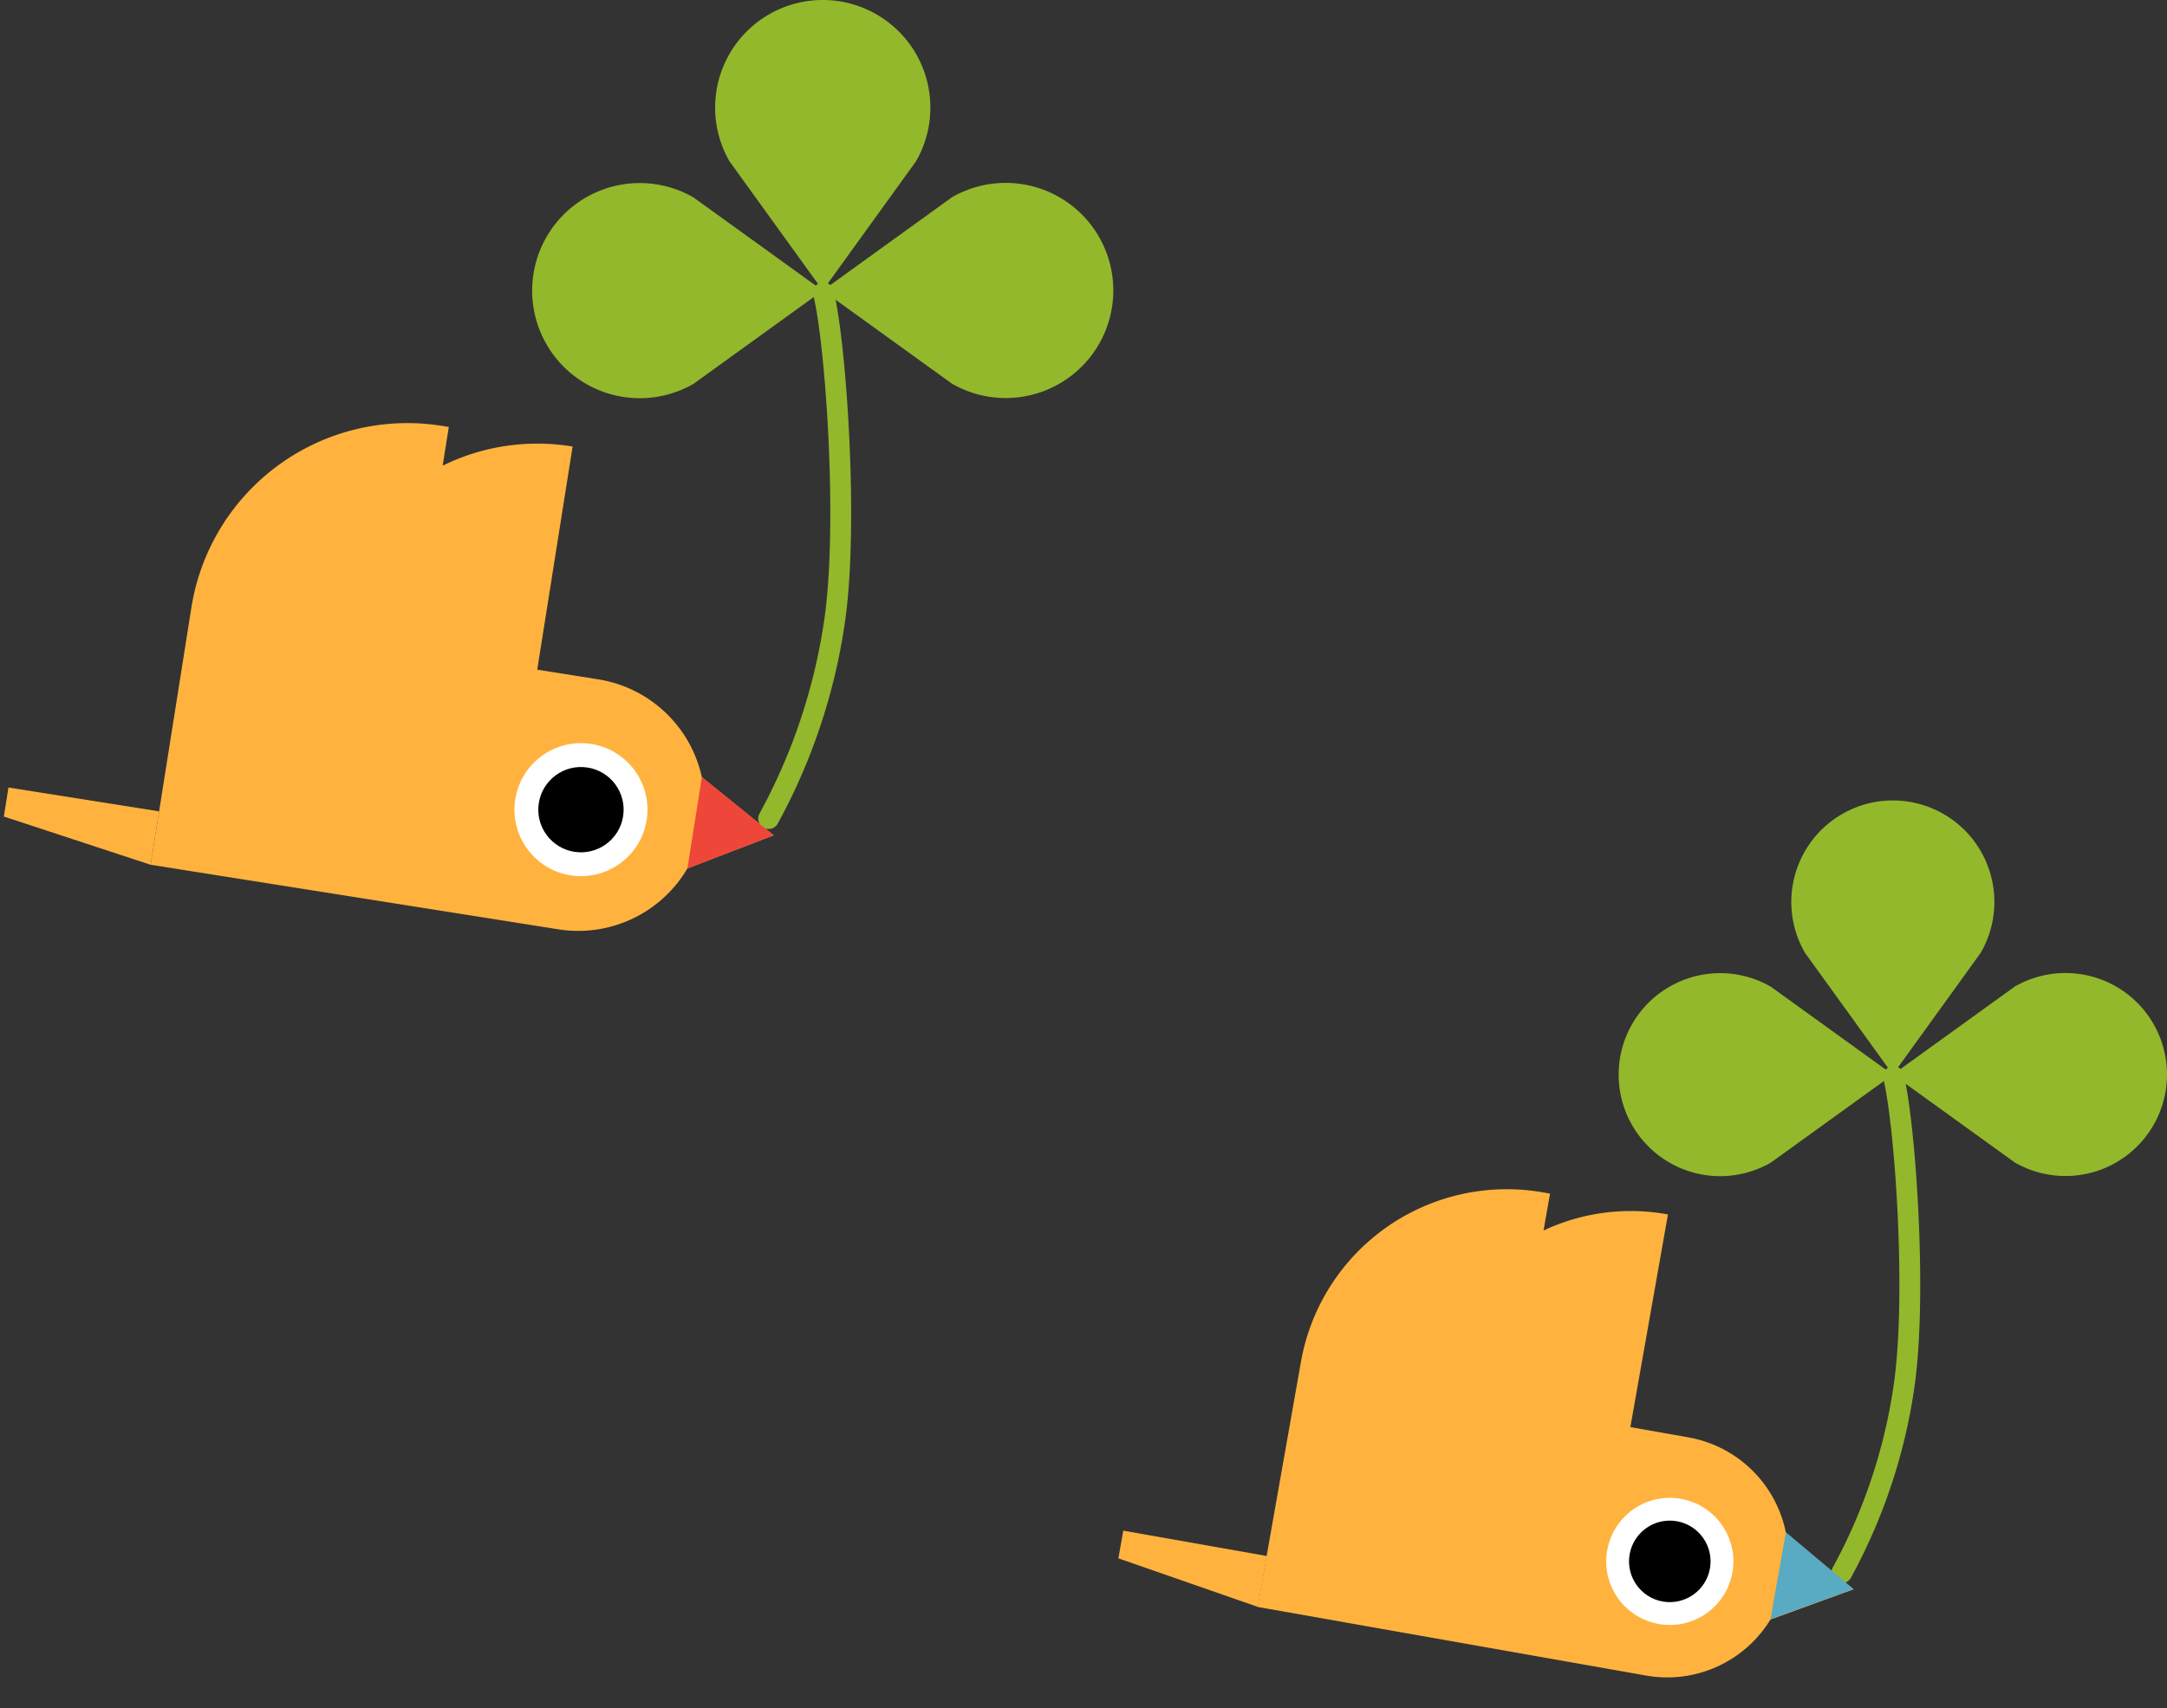 <svg xmlns="http://www.w3.org/2000/svg" width="208.086" height="164.069" viewBox="0 0 208.086 164.069">
  <rect x="0" y="0" width="208.086" height="164.069" fill="#333333" stroke="none"/>
  <g id="Group_3342" data-name="Group 3342" transform="translate(11460 -3763.625)">
    <path id="Path_5857" data-name="Path 5857" d="M5023.774,5128.466a9.751,9.751,0,0,0-8.444,14.624l8.444,11.7,8.445-11.7a9.75,9.75,0,0,0-8.445-14.624Z" transform="translate(-16302.014 -1287.957)" fill="#93b82c"/>
    <path id="Path_5858" data-name="Path 5858" d="M4996,5156.258a9.749,9.749,0,1,0,4.874,18.192l11.7-8.445-11.7-8.44A9.747,9.747,0,0,0,4996,5156.258Z" transform="translate(-16290.82 -1299.16)" fill="#93b82c"/>
    <path id="Path_5859" data-name="Path 5859" d="M5042.062,5157.54l-11.7,8.443,11.7,8.442a9.749,9.749,0,1,0,0-16.886Z" transform="translate(-16308.6 -1299.149)" fill="#93b82c"/>
    <path id="Path_5857-2" data-name="Path 5857" d="M5024.359,5128.466a10.335,10.335,0,0,0-8.951,15.5l8.951,12.4,8.951-12.4a10.334,10.334,0,0,0-8.951-15.5Z" transform="translate(-16405.355 -1364.841)" fill="#93b82c"/>
    <path id="Path_5858-2" data-name="Path 5858" d="M4996.589,5156.259a10.333,10.333,0,1,0,5.165,19.282l12.4-8.951-12.4-8.946A10.328,10.328,0,0,0,4996.589,5156.259Z" transform="translate(-16395.154 -1375.051)" fill="#93b82c"/>
    <path id="Path_5859-2" data-name="Path 5859" d="M5042.763,5157.618l-12.4,8.95,12.4,8.947a10.333,10.333,0,1,0,0-17.9Z" transform="translate(-16411.355 -1375.041)" fill="#93b82c"/>
    <path id="Path_5860" data-name="Path 5860" d="M5022.146,5213.288a56.323,56.323,0,0,0,6.342-19.028c1.35-9.415.081-26.864-1.082-31.474" transform="translate(-16408.338 -1371.041)" fill="none" stroke="#93b82c" stroke-linecap="round" stroke-miterlimit="10" stroke-width="2"/>
    <path id="Path_6544" data-name="Path 6544" d="M5022.146,5210.432a53.154,53.154,0,0,0,5.983-17.952c1.273-8.882.076-25.346-1.021-29.7" transform="translate(-16305.288 -1295.746)" fill="none" stroke="#93b82c" stroke-linecap="round" stroke-miterlimit="10" stroke-width="2"/>
    <path id="Path_5947" data-name="Path 5947" d="M56.038,32.352l-4.786-2.763-2.559-1.478a11.608,11.608,0,0,0-10.8-7.373H32.233V0h-.139A19.64,19.64,0,0,0,20.739,3.6V0h-.67A20.068,20.068,0,0,0,0,20.068v23.9H37.889a11.609,11.609,0,0,0,10.8-7.373l2.559-1.478Z" transform="matrix(0.985, 0.174, -0.174, 0.985, -11331.585, 3874.665)" fill="#ffb33e"/>
    <path id="Path_5948" data-name="Path 5948" d="M0,2.7V0H13.993V4.962Z" transform="matrix(0.985, 0.174, -0.174, 0.985, -11352.138, 3910.646)" fill="#ffb33e"/>
    <ellipse id="Ellipse_497" data-name="Ellipse 497" cx="6.103" cy="6.103" rx="6.103" ry="6.103" transform="matrix(0.985, 0.174, -0.174, 0.985, -11304.606, 3906.525)" fill="#fff"/>
    <ellipse id="Ellipse_498" data-name="Ellipse 498" cx="3.914" cy="3.914" rx="3.914" ry="3.914" transform="matrix(0.985, 0.174, -0.174, 0.985, -11302.832, 3909.06)"/>
    <path id="Path_5949" data-name="Path 5949" d="M0,0V8.482L7.345,4.241Z" transform="matrix(0.985, 0.174, -0.174, 0.985, -11288.514, 3910.804)" fill="#59aac3"/>
    <path id="Path_5944" data-name="Path 5944" d="M58.649,33.86,53.64,30.968l-2.678-1.546A12.149,12.149,0,0,0,39.655,21.7h-5.92V0h-.146A20.559,20.559,0,0,0,21.7,3.766V0H21A21,21,0,0,0,0,21V46.015H39.655A12.151,12.151,0,0,0,50.962,38.3l2.678-1.547Z" transform="translate(-11438.336 3801.238) rotate(9)" fill="#ffb33e"/>
    <path id="Path_5945" data-name="Path 5945" d="M0,2.823V0H14.646V5.194Z" transform="translate(-11459.188 3839.266) rotate(9)" fill="#ffb33e"/>
    <ellipse id="Ellipse_495" data-name="Ellipse 495" cx="6.387" cy="6.387" rx="6.387" ry="6.387" transform="translate(-11409.523 3834.086) rotate(9)" fill="#fff"/>
    <ellipse id="Ellipse_496" data-name="Ellipse 496" cx="4.097" cy="4.097" rx="4.097" ry="4.097" transform="translate(-11407.619 3836.707) rotate(9)"/>
    <path id="Path_5946" data-name="Path 5946" d="M0,0V8.877L7.688,4.438Z" transform="translate(-11392.604 3838.27) rotate(9)" fill="#ef463a"/>
  </g>
</svg>
